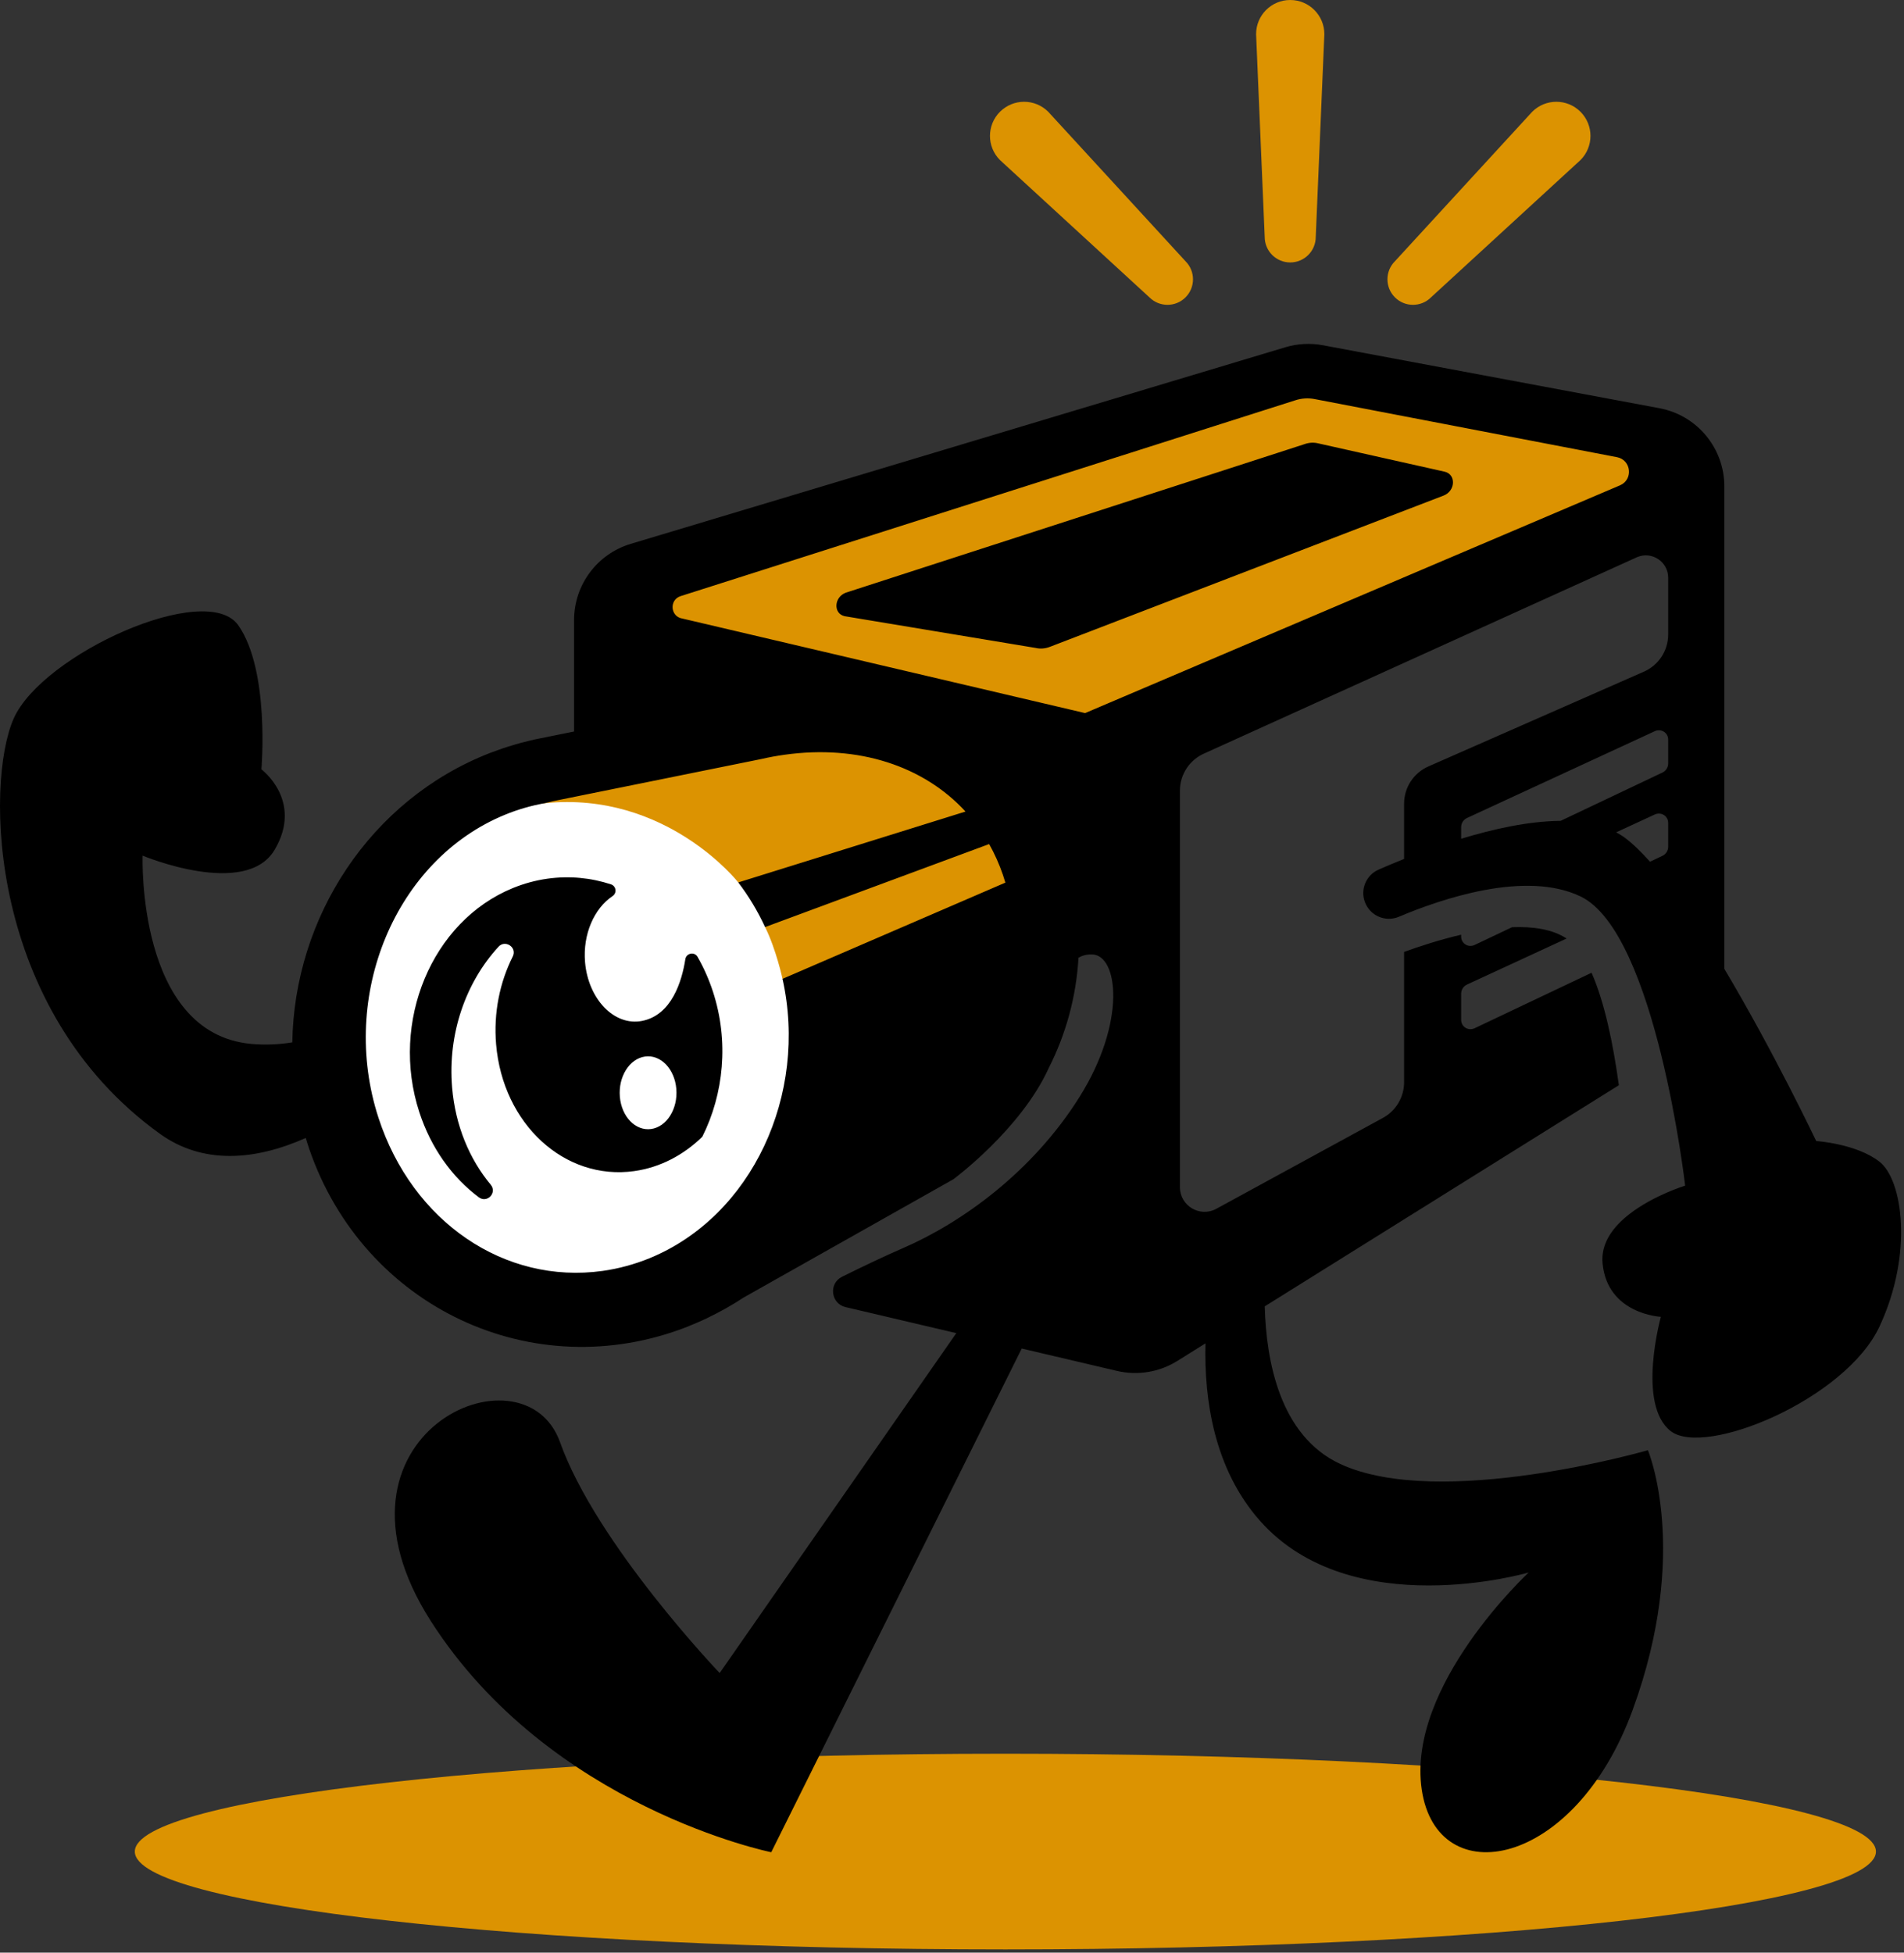 <svg width="433" height="444" viewBox="0 0 433 444" fill="none" xmlns="http://www.w3.org/2000/svg">
<rect x="0" y="0" width="433" height="444" fill="#333333" stroke="none"/>
<path d="M426.615 421.022C426.615 433.31 337.978 443.272 228.638 443.272C119.299 443.272 30.661 433.31 30.661 421.022C30.661 408.734 119.299 398.772 228.638 398.772C337.978 398.772 426.615 408.734 426.615 421.022Z" fill="#DC9301"/>
<path d="M196.179 114.185C199.462 112.653 202.619 110.948 205.59 108.998L196.179 114.185ZM386.591 110.379C364.81 119.86 339.803 122.656 318.637 133.901C307.439 139.854 295.615 144.994 284.672 151.469C275.33 157.005 264.771 166.45 254.721 169.874C247.863 172.218 239.056 169.409 231.745 168.864C227.753 168.562 223.75 168.307 219.747 167.97C234.484 180.155 242.978 201.541 228.612 217.729C224.748 222.081 221.545 225.574 218.54 230.61C212.169 241.274 206.564 252.484 198.058 261.628C183.008 277.839 163.49 292.065 141.975 298.042C121.633 303.681 100.177 294.282 89.501 276.191C83.595 266.176 80.682 255.211 79.093 243.734C77.468 231.921 77.781 219.481 83.27 208.771C89.153 197.306 96.406 189.868 107.801 184.112C113.986 180.979 120.485 178.611 126.646 175.49C137.357 170.071 147.058 167.205 158.732 163.712C162.793 161.658 168.804 158.896 175.558 157.155C171.125 155.693 166.681 154.278 162.202 152.99C154.833 150.866 142.231 147.744 143.426 138.322C144.285 131.533 150.365 130.512 155.75 128.458C168.619 123.55 183.356 120.185 196.179 114.185L180.234 122.97C188.392 118.85 198.291 117.017 206.82 113.385C218.145 108.546 230.063 103.95 241.911 100.492C253.874 96.988 264.747 93.588 276.247 88.703C281.875 86.312 288.536 83.249 294.617 82.169C306.383 80.069 317.697 84.734 329.046 86.904C340.65 89.12 352.487 91.035 363.812 94.47C372.887 97.22 379.78 103.707 386.591 110.379Z" fill="#DC9301"/>
<path d="M178.152 203.293L173.991 210.805C176.483 215.763 177.958 222.575 177.958 222.575L191.286 240.195L188.801 258.53L174.663 279.387L155.509 293.174L127.99 296.558C127.99 296.558 114.412 293.79 101.557 286.77C88.703 279.749 89.502 276.191 89.502 276.191C89.502 276.191 82.209 267.822 76.859 260.004C71.508 252.186 70.742 235.014 70.742 235.014L83.27 208.771C83.27 208.771 96.205 185.453 123.877 182.635C151.55 179.817 167.895 200.653 167.895 200.653L178.152 203.293Z" fill="white"/>
<path d="M301.18 7.763L299.221 53.873C299.221 57.078 296.623 59.677 293.417 59.677C290.212 59.677 287.613 57.078 287.613 53.873L285.655 7.763C285.655 3.475 289.13 0 293.417 0C297.704 0 301.18 3.475 301.18 7.763ZM359.425 25.416C356.394 22.385 351.479 22.385 348.447 25.416L317.227 59.406C314.96 61.672 314.96 65.348 317.227 67.614C319.494 69.881 323.169 69.881 325.436 67.614L359.425 36.394C362.457 33.362 362.457 28.448 359.425 25.416ZM227.409 36.394L261.399 67.614C263.665 69.881 267.341 69.881 269.607 67.614C271.874 65.348 271.874 61.672 269.607 59.406L238.387 25.416C235.355 22.385 230.441 22.385 227.409 25.416C224.378 28.448 224.378 33.362 227.409 36.394Z" fill="#DC9301"/>
<path d="M158.626 217.566C157.922 216.341 156.071 216.719 155.855 218.115C155.081 223.104 152.748 230.84 146.004 232.142C139.604 233.378 133.749 227.061 133.049 218.777C132.512 212.42 135.134 206.555 139.3 203.763C140.344 203.064 140.14 201.482 138.946 201.09C134.379 199.591 129.477 199.105 124.485 199.803C121.802 200.178 119.161 200.902 116.608 201.943C98.194 209.49 88.662 232.344 95.357 252.879C98.016 261.042 102.824 267.701 108.878 272.238C110.792 273.673 113.12 271.209 111.588 269.371C106.771 263.592 103.551 255.962 102.819 247.292C101.777 234.956 105.995 223.286 113.373 215.271C114.915 213.596 117.642 215.44 116.619 217.474C113.664 223.354 112.215 230.279 112.822 237.465C114.354 255.595 128.412 268.505 144.229 266.293C150.14 265.466 155.455 262.64 159.715 258.482C164.597 248.734 165.815 236.779 162.143 225.509C161.218 222.671 160.033 220.014 158.626 217.566ZM148.08 256.724C144.534 257.22 141.348 253.933 140.964 249.382C140.58 244.831 143.142 240.74 146.688 240.244C150.234 239.748 153.42 243.035 153.804 247.586C154.188 252.137 151.626 256.228 148.08 256.724ZM427.426 264.155C422.159 260.043 413.033 259.455 413.033 259.455C413.033 259.455 403.435 239.228 392.143 220.306V110.603C392.143 101.9 385.947 94.427 377.394 92.825L300.853 78.506C298.01 77.972 295.086 78.134 292.324 78.958L143.431 123.669C135.784 125.967 130.551 133.01 130.551 140.994V166.334L122.976 167.867L121.687 168.123C121.626 168.136 121.565 168.153 121.504 168.166C121.206 168.232 120.907 168.31 120.609 168.379C119.923 168.54 119.237 168.708 118.551 168.892C118.128 169.005 117.706 169.125 117.284 169.247C116.702 169.415 116.121 169.593 115.54 169.778C115.111 169.915 114.682 170.049 114.254 170.194C113.54 170.437 112.829 170.698 112.119 170.966C111.875 171.059 111.629 171.136 111.385 171.232C84.086 181.901 66.908 208.687 66.477 237.023C63.427 237.508 60.296 237.661 57.117 237.368C31.03 234.956 32.436 194.562 32.436 194.562C32.436 194.562 55.886 204.369 62.462 193.22C69.038 182.071 59.449 174.937 59.449 174.937C59.449 174.937 61.415 152.529 54.205 142.199C46.994 131.869 9.613 148.746 3.112 163.388C-3.389 178.031 -2.856 229.601 36.376 257.817C46.136 264.836 57.97 263.901 69.535 258.756C69.79 259.599 70.046 260.443 70.334 261.281C82.74 297.305 121.231 315.394 156.308 301.685C156.435 301.635 156.557 301.577 156.685 301.526C157.456 301.219 158.22 300.897 158.977 300.562C159.388 300.381 159.796 300.195 160.202 300.007C160.359 299.934 160.521 299.865 160.678 299.791L160.701 299.782L160.894 299.673C163.761 298.304 166.507 296.76 169.112 295.042L169.234 294.973L216.819 268.145C216.819 268.145 232.069 256.883 238.425 243.016C238.44 242.983 238.451 242.953 238.466 242.921C242.419 235.165 244.763 226.583 245.266 217.771C246.04 217.305 247.037 217.002 248.333 217.025C254.297 217.117 256.201 232.388 245.49 249.447C234.779 266.516 218.708 278.016 205.351 283.806C201.072 285.664 196.177 287.999 191.498 290.315C188.397 291.85 188.927 296.426 192.296 297.218L217.479 303.137L163.662 380.427C163.662 380.427 135.623 351.086 127.36 327.931C119.097 304.775 70.821 326.206 97.983 368.624C125.145 411.043 175.395 421.171 175.395 421.171L232.359 306.635L254.019 311.726C258.707 312.828 263.65 312.016 267.735 309.463L274.142 305.463C273.824 318.285 276.112 333.991 286.483 345.745C307.336 369.378 347.652 357.561 347.652 357.561C347.652 357.561 319.848 383.28 323.323 406.914C326.799 430.547 358.078 424.986 371.285 388.841C384.492 352.696 374.761 329.758 374.761 329.758C374.761 329.758 327.474 343.453 304.758 332.866C291.078 326.491 287.952 309.533 287.626 297.044L368.153 246.768C366.845 237.214 364.885 227.863 361.948 221.19L335.364 233.804C333.913 234.493 332.288 233.49 332.288 231.906V225.943C332.288 225.061 332.814 224.246 333.625 223.871L356.272 213.406C353.072 211.307 348.668 210.64 343.865 210.833L335.364 214.866C333.913 215.555 332.288 214.552 332.288 212.968V212.54C327.412 213.678 322.82 215.181 319.313 216.455V246.082C319.313 249.465 317.466 252.577 314.496 254.197L276.612 274.862C272.881 276.898 268.331 274.197 268.331 269.946V179.793C268.331 176.065 270.57 172.702 274.009 171.264L372.323 126.679C375.674 125.278 379.372 127.74 379.372 131.373V144.266C379.372 147.933 377.205 151.253 373.849 152.728L324.836 174.279C321.48 175.755 319.313 179.075 319.313 182.741V195.308C317.101 196.192 315.131 197.028 313.511 197.741C310.706 198.976 309.34 202.165 310.374 205.05C311.506 208.209 315.05 209.763 318.141 208.455C327.613 204.448 346.946 197.793 359.477 203.857C376.602 212.143 383.231 269.597 383.231 269.597C383.231 269.597 376.041 271.797 370.547 276.073C366.906 278.907 364.008 282.65 364.449 287.274C365.553 298.876 377.707 299.428 377.707 299.428C377.707 299.428 372.183 319.316 379.917 325.393C387.651 331.469 419.692 318.211 427.426 301.638C435.16 285.065 432.694 268.267 427.426 264.155ZM177.958 222.575C183.816 248.866 171.02 276.549 147.716 286.104C144.257 287.504 140.662 288.483 137.065 288.986C114.736 292.11 93.773 277.808 86.078 254.189C77.017 226.388 89.915 195.467 114.841 185.262C117.78 184.052 120.811 183.185 123.877 182.635C124.499 182.474 125.123 182.323 125.748 182.186L126.876 181.954L172.975 172.624L173.157 172.586C174.9 172.183 176.662 171.863 178.406 171.62C195.223 169.267 210.049 174.179 219.574 184.535L167.895 200.653C170.234 203.726 172.29 207.118 173.991 210.805L224.949 191.93C226.182 194.115 227.232 196.459 228.083 198.942C228.28 199.525 228.466 200.11 228.638 200.696L177.958 222.575ZM368.458 110.338L246.773 162.146L155.204 140.654C152.46 140.253 152.127 136.426 154.761 135.558L294.546 91.03C295.975 90.558 297.502 90.46 298.98 90.745L367.726 103.955C370.964 104.577 371.47 109 368.458 110.338ZM332.288 190.722V188.067C332.288 187.186 332.814 186.37 333.625 185.996L376.316 166.268C377.765 165.599 379.372 166.602 379.372 168.176V173.609C379.372 174.482 378.855 175.292 378.055 175.671L354.909 186.654C347.739 186.699 339.666 188.478 332.288 190.722ZM369.485 190.467C368.878 190.015 368.222 189.623 367.545 189.259L376.316 185.206C377.765 184.536 379.372 185.54 379.372 187.114V192.547C379.372 193.42 378.855 194.229 378.055 194.609L375.236 195.946C373.232 193.687 371.299 191.817 369.485 190.467ZM328.282 112.693L238.746 147.088C237.687 147.494 236.569 147.581 235.542 147.335L192.061 140.111C189.456 139.487 189.661 135.771 192.356 134.768L296.568 101.026C297.585 100.647 298.655 100.563 299.643 100.784L328.513 107.25C331.185 107.848 331.024 111.64 328.282 112.693Z" fill="black"/>
</svg>
